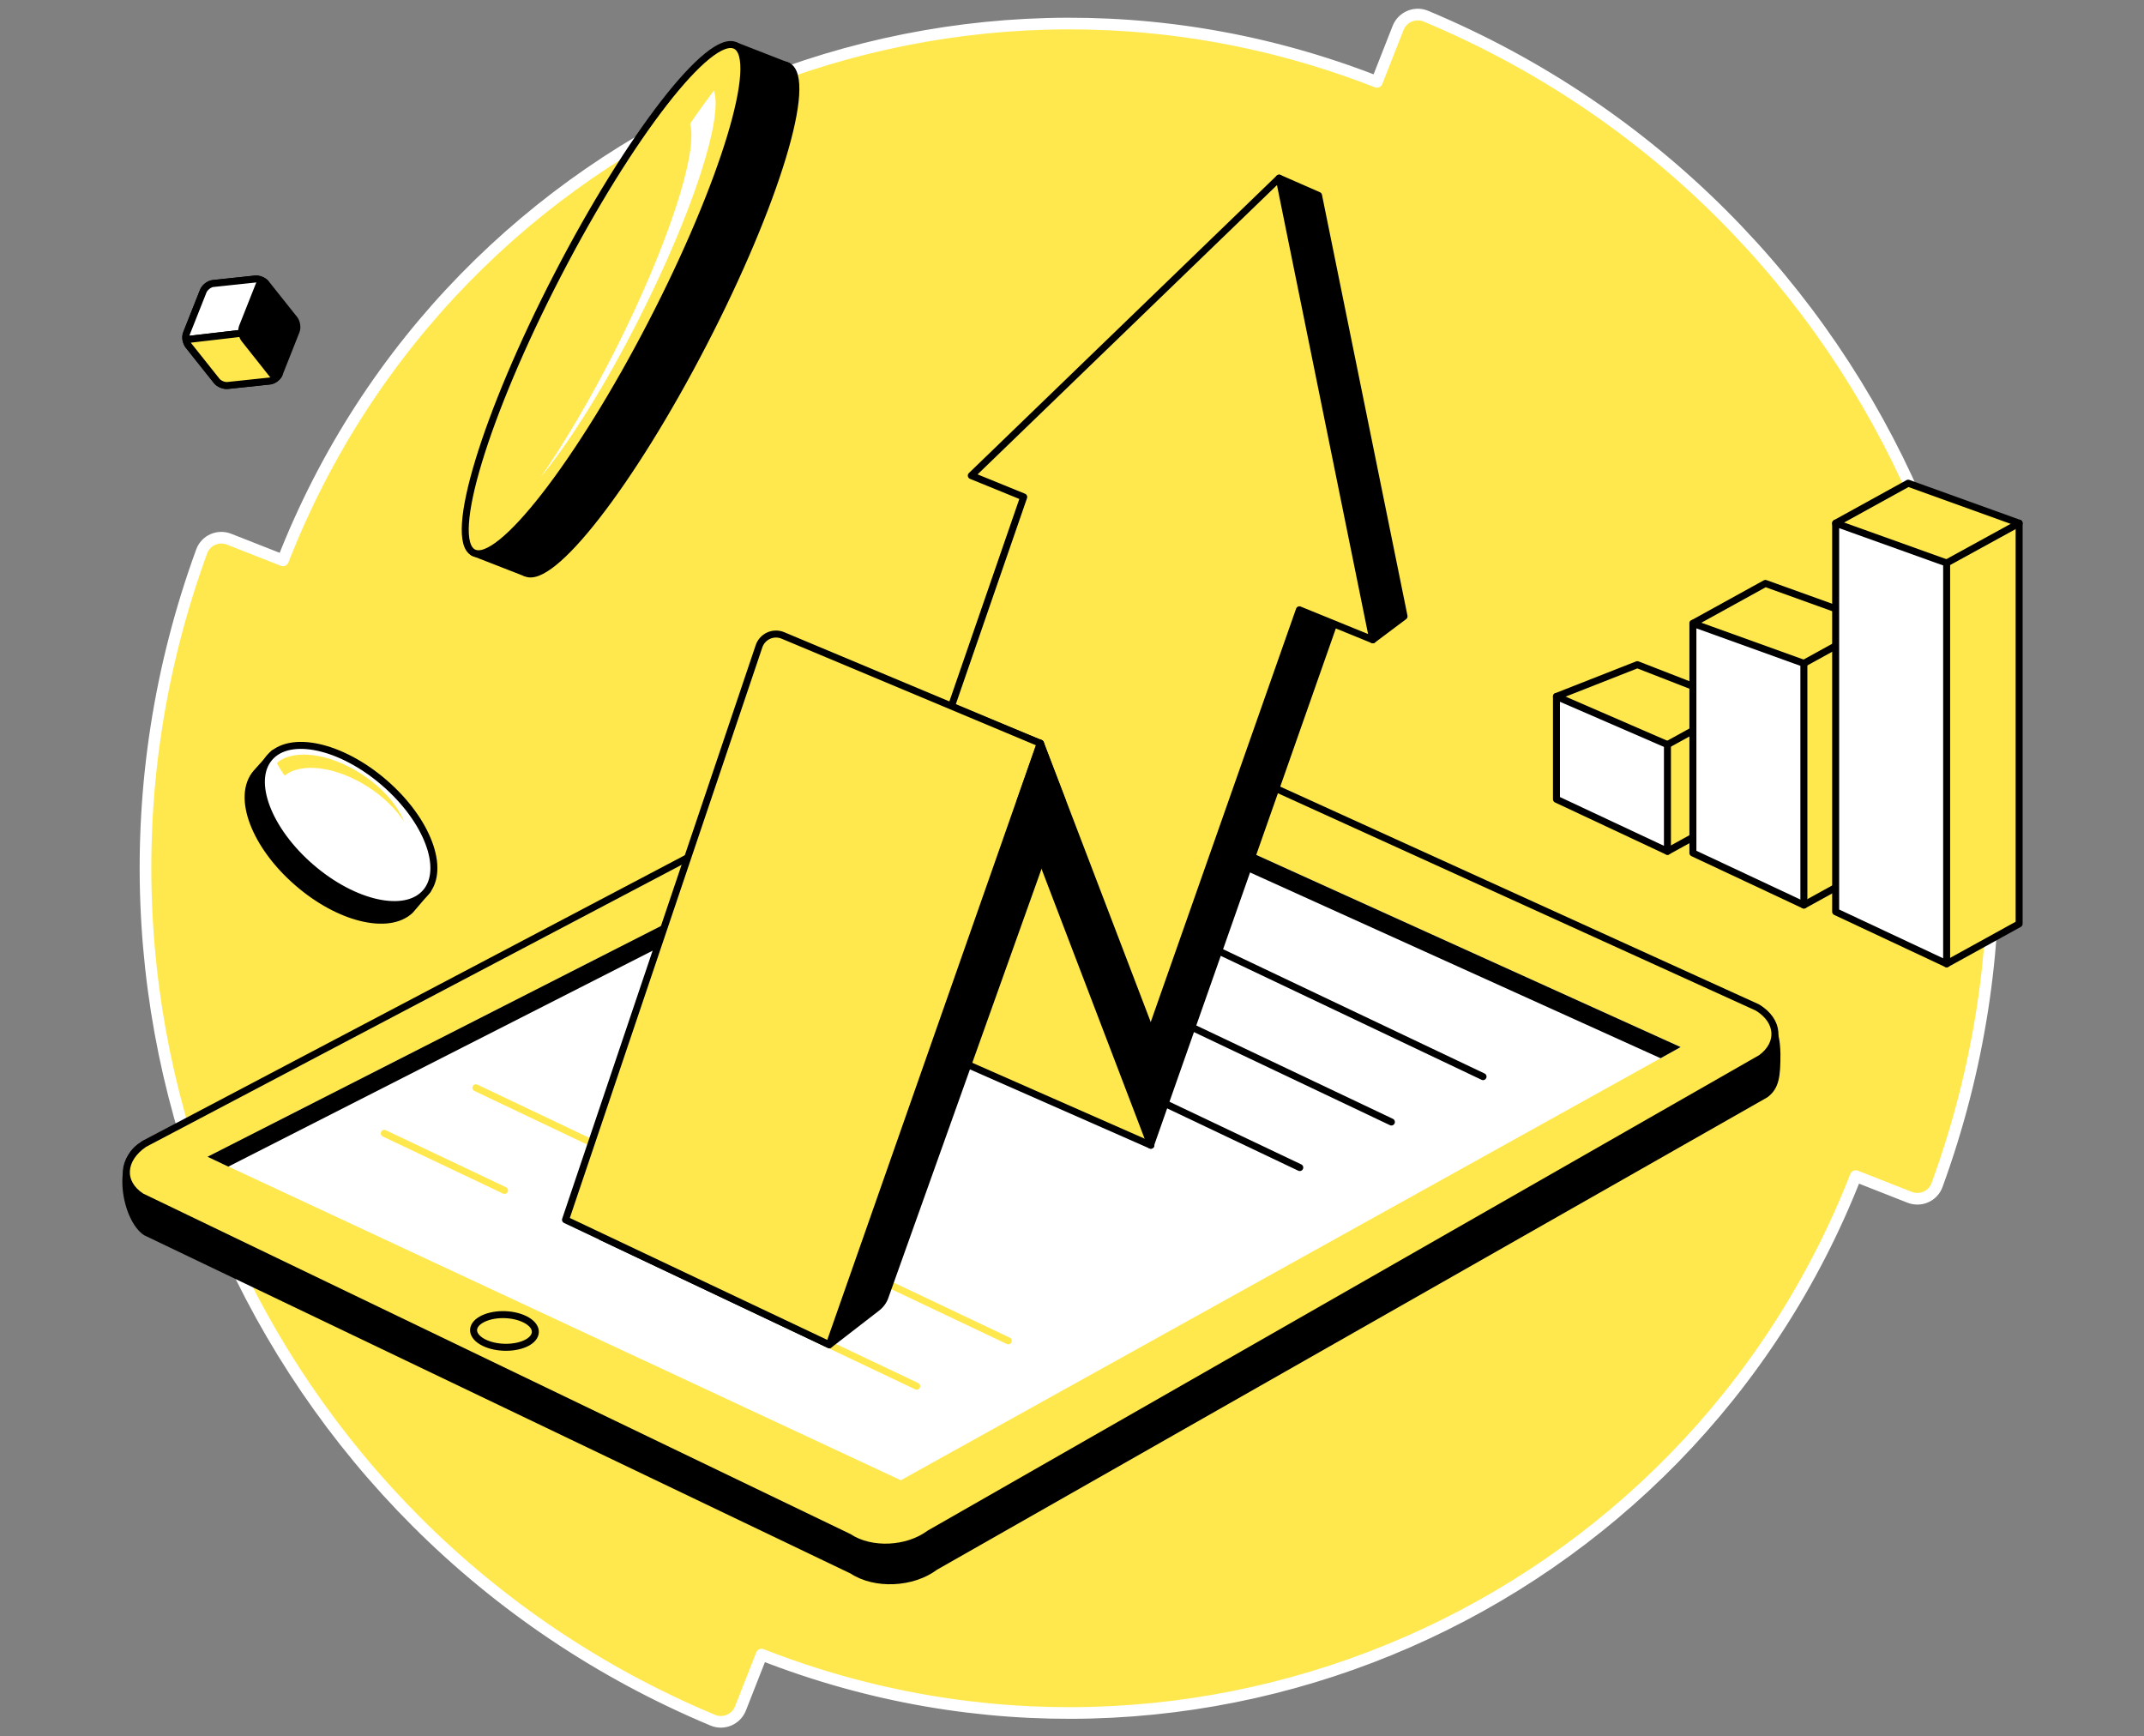 <svg width="368" height="298" viewBox="0 0 368 298" fill="none" xmlns="http://www.w3.org/2000/svg">
<rect x="0" y="0" width="368" height="298" fill="#808080" stroke="none"/>
<path d="M239.971 4.793L236.334 14.046C161.802 -15.116 77.731 21.639 48.569 96.171L39.317 92.534C37.434 91.8 35.328 92.725 34.627 94.608C5.56 174.116 44.23 262.591 122.367 295.23C124.218 295.996 126.355 295.071 127.089 293.22L130.726 283.968C205.258 313.161 289.329 276.374 318.523 201.842L327.776 205.48C329.658 206.213 331.764 205.288 332.466 203.406C361.532 123.897 322.862 35.422 244.757 2.783C242.843 1.985 240.705 2.943 239.971 4.793Z" fill="#FFE84D" stroke="white" stroke-width="2" stroke-miterlimit="10" stroke-linecap="round" stroke-linejoin="round"/>
<path d="M240.992 105.774L226.316 33.54L219.552 30.573L235.632 109.795L240.992 105.774Z" fill="black" stroke="black" stroke-width="1.2" stroke-miterlimit="10" stroke-linecap="round" stroke-linejoin="round"/>
<path d="M303.368 188.314C305.378 186.815 305.601 184.741 305.601 180.944C305.537 180.721 305.857 176.031 302.953 173.893C302.347 172.011 303.655 176.605 301.741 175.393L184.296 125.524C180.531 123.259 174.469 123.482 170.768 126.003L24.098 196.099C18.993 198.907 20.907 209.5 24.736 211.988L146.009 270.057C150.093 272.737 156.761 272.45 160.845 269.387" fill="black"/>
<path d="M24.257 205.352L145.69 263.803C149.519 266.324 155.708 266.037 159.537 263.197L302.283 181.582C305.697 179.062 305.378 175.169 301.645 172.904L183.275 119.079C179.733 116.941 174.086 117.133 170.64 119.494L24.736 196.323C20.875 198.971 20.652 202.991 24.257 205.352Z" fill="#FFE84D" stroke="black" stroke-width="1.2" stroke-miterlimit="10" stroke-linecap="round" stroke-linejoin="round"/>
<path d="M35.616 198.524L154.624 254.04L288.468 179.7L174.246 127.981L35.616 198.524Z" fill="white"/>
<path d="M147.445 149.166L238.823 192.558" stroke="black" stroke-width="1.2" stroke-miterlimit="10" stroke-linecap="round" stroke-linejoin="round"/>
<path d="M131.715 156.951L223.093 200.375" stroke="black" stroke-width="1.2" stroke-miterlimit="10" stroke-linecap="round" stroke-linejoin="round"/>
<path d="M163.174 141.349L254.552 184.773" stroke="black" stroke-width="1.2" stroke-miterlimit="10" stroke-linecap="round" stroke-linejoin="round"/>
<path d="M147.445 217.955L173.065 230.111" stroke="#FFE84D" stroke-width="1.2" stroke-miterlimit="10" stroke-linecap="round" stroke-linejoin="round"/>
<path d="M81.687 186.687L140.936 214.86" stroke="#FFE84D" stroke-width="1.2" stroke-miterlimit="10" stroke-linecap="round" stroke-linejoin="round"/>
<path d="M103.575 212.371L157.336 237.896" stroke="#FFE84D" stroke-width="1.2" stroke-miterlimit="10" stroke-linecap="round" stroke-linejoin="round"/>
<path d="M65.958 194.504L86.601 204.299" stroke="#FFE84D" stroke-width="1.2" stroke-miterlimit="10" stroke-linecap="round" stroke-linejoin="round"/>
<path d="M90.079 226.41C87.877 225.325 84.559 225.357 82.613 226.474C80.666 227.59 80.89 229.345 83.091 230.43C85.293 231.515 88.643 231.483 90.589 230.366C92.503 229.249 92.28 227.495 90.079 226.41Z" stroke="black" stroke-width="1.2" stroke-miterlimit="10" stroke-linecap="round" stroke-linejoin="round"/>
<path d="M174.246 131.49L39.189 200.215L35.616 198.524L174.246 127.981L288.468 179.7L285.022 181.614L174.246 131.49Z" fill="black"/>
<path d="M197.537 196.355L151.625 174.212L181.52 87.684L228.932 107.051L197.537 196.355Z" fill="black" stroke="black" stroke-width="1.2" stroke-miterlimit="10" stroke-linecap="round" stroke-linejoin="round"/>
<path d="M235.632 109.795L223.03 104.658L197.537 177.147L151.625 155.005L175.713 85.291L166.716 81.622L219.552 30.573L235.632 109.795Z" fill="#FFE84D" stroke="black" stroke-width="1.2" stroke-miterlimit="10" stroke-linecap="round" stroke-linejoin="round"/>
<path d="M178.585 127.566L197.537 196.546L162.026 180.912L178.585 127.566Z" fill="#FFE84D" stroke="black" stroke-width="1.2" stroke-miterlimit="10" stroke-linecap="round" stroke-linejoin="round"/>
<path d="M150.508 224.464L142.34 230.781L103.255 212.276L137.522 110.688L178.553 127.566L182.318 137.393L151.944 222.454C151.688 223.251 151.178 223.953 150.508 224.464Z" fill="black" stroke="black" stroke-width="1.2" stroke-miterlimit="10" stroke-linecap="round" stroke-linejoin="round"/>
<path d="M142.34 230.781L97.066 209.34L130.28 110.911C130.854 109.22 132.736 108.359 134.395 109.061L178.553 127.566L142.34 230.781Z" fill="#FFE84D" stroke="black" stroke-width="1.2" stroke-miterlimit="10" stroke-linecap="round" stroke-linejoin="round"/>
<path d="M175.043 137.68L197.537 196.546V177.147L178.585 127.566L175.043 137.68Z" fill="black" stroke="black" stroke-width="1.2" stroke-miterlimit="10" stroke-linecap="round" stroke-linejoin="round"/>
<path d="M279.598 130.31L286.203 146.103L298.646 139.243V120.93L281.034 114.07L267.155 119.526L279.598 130.31Z" fill="#FFE84D" stroke="black" stroke-width="1.2" stroke-miterlimit="10" stroke-linecap="round" stroke-linejoin="round"/>
<path d="M267.155 137.17L286.203 146.103V127.789L267.155 119.526V137.17Z" fill="white" stroke="black" stroke-width="1.2" stroke-miterlimit="10" stroke-linecap="round" stroke-linejoin="round"/>
<path d="M286.203 127.789L298.646 120.93" stroke="black" stroke-width="1.2" stroke-miterlimit="10" stroke-linecap="round" stroke-linejoin="round"/>
<path d="M303.017 139.531L309.621 155.324L322.065 148.464V106.987L303.017 100.127L290.574 106.987L303.017 139.531Z" fill="#FFE84D" stroke="black" stroke-width="1.2" stroke-miterlimit="10" stroke-linecap="round" stroke-linejoin="round"/>
<path d="M290.574 146.39L309.621 155.324V113.847L290.574 106.987V146.39Z" fill="white" stroke="black" stroke-width="1.2" stroke-miterlimit="10" stroke-linecap="round" stroke-linejoin="round"/>
<path d="M309.621 113.847L322.065 106.987" stroke="black" stroke-width="1.2" stroke-miterlimit="10" stroke-linecap="round" stroke-linejoin="round"/>
<path d="M327.521 149.613L334.125 165.406L346.568 158.546V89.79L327.521 82.93L315.077 89.79L327.521 149.613Z" fill="#FFE84D" stroke="black" stroke-width="1.2" stroke-miterlimit="10" stroke-linecap="round" stroke-linejoin="round"/>
<path d="M315.077 156.473L334.125 165.406V96.618L315.077 89.79V156.473Z" fill="white" stroke="black" stroke-width="1.2" stroke-miterlimit="10" stroke-linecap="round" stroke-linejoin="round"/>
<path d="M334.125 96.618L346.568 89.79" stroke="black" stroke-width="1.2" stroke-miterlimit="10" stroke-linecap="round" stroke-linejoin="round"/>
<path d="M120.738 58.974C133.172 34.953 139.649 13.614 135.204 11.314C130.76 9.013 117.077 26.622 104.643 50.643C92.209 74.665 85.732 96.003 90.177 98.304C94.621 100.604 108.304 82.996 120.738 58.974Z" fill="black" stroke="black" stroke-width="1.2" stroke-miterlimit="10" stroke-linecap="round" stroke-linejoin="round"/>
<path d="M131.428 29.041L135.193 11.334L126.291 7.856L81.241 94.831L90.174 98.309L131.428 29.041Z" fill="black" stroke="black" stroke-width="1.2" stroke-miterlimit="10" stroke-linecap="round" stroke-linejoin="round"/>
<path d="M111.815 55.504C124.249 31.483 130.726 10.145 126.282 7.844C121.838 5.544 108.155 23.152 95.721 47.174C83.287 71.195 76.81 92.533 81.254 94.834C85.698 97.134 99.381 79.526 111.815 55.504Z" fill="#FFE84D" stroke="black" stroke-width="1.2" stroke-miterlimit="10" stroke-linecap="round" stroke-linejoin="round"/>
<path d="M92.823 81.877C96.843 76.07 101.341 68.477 105.681 59.926C114.678 42.059 119.879 26.01 118.443 21.256C119.847 19.183 121.219 17.3 122.527 15.545C124.186 20.044 118.985 36.284 109.828 54.406C103.958 66.052 97.736 75.943 92.823 81.877Z" fill="white"/>
<path d="M73.424 152.708L71.159 155.356L70.393 156.249C66.692 159.695 58.237 157.685 51.122 151.527C43.72 145.146 40.529 136.691 43.975 132.671L47.006 129.289L48.474 130.597C52.717 130.246 58.524 132.511 63.661 136.946C69.021 141.573 72.18 147.284 72.18 151.591L73.424 152.708Z" fill="black" stroke="black" stroke-width="1.2" stroke-miterlimit="10" stroke-linecap="round" stroke-linejoin="round"/>
<path d="M73.076 153.15C76.54 149.133 73.346 140.7 65.94 134.313C58.535 127.926 49.724 126.004 46.26 130.02C42.796 134.036 45.991 142.469 53.396 148.857C60.801 155.244 69.612 157.166 73.076 153.15Z" fill="white" stroke="black" stroke-width="1.2" stroke-miterlimit="10" stroke-linecap="round" stroke-linejoin="round"/>
<path d="M69.372 141.03C68 138.924 65.894 136.819 63.246 135.096C57.726 131.522 51.728 130.789 48.856 133.118C48.346 132.384 47.899 131.682 47.516 130.948C50.324 128.491 56.418 129.193 62.033 132.83C65.639 135.16 68.223 138.191 69.372 141.03Z" fill="#FFE84D"/>
<path d="M32.329 59.288L37.179 65.382C37.593 65.892 38.455 66.243 39.125 66.147L46.336 65.382C47.006 65.286 47.739 64.712 47.963 64.074L50.834 56.831C51.09 56.225 50.93 55.268 50.515 54.757L45.666 48.663C45.251 48.153 44.389 47.802 43.719 47.898L36.509 48.663C35.839 48.759 35.105 49.333 34.882 49.971L32.01 57.214C31.755 57.82 31.914 58.745 32.329 59.288Z" fill="black" stroke="black" stroke-width="1.2" stroke-miterlimit="10" stroke-linecap="round" stroke-linejoin="round"/>
<path d="M34.882 49.971C35.137 49.365 35.871 48.759 36.509 48.663L43.719 47.898C44.326 47.802 45.092 48.089 45.538 48.536C45.155 48.185 44.709 48.312 44.485 48.855L41.614 56.097C41.486 56.416 41.454 56.799 41.518 57.182L31.914 58.299C31.851 57.916 31.883 57.533 32.01 57.214L34.882 49.971Z" fill="white" stroke="black" stroke-width="1.2" stroke-miterlimit="10" stroke-linecap="round" stroke-linejoin="round"/>
<path d="M47.899 64.265C47.644 64.744 47.166 64.744 46.783 64.297L41.933 58.171C41.678 57.852 41.518 57.374 41.518 56.895C41.518 56.991 41.518 57.087 41.55 57.182L31.947 58.299C32.01 58.682 32.138 59.033 32.361 59.288L37.211 65.382C37.626 65.892 38.487 66.243 39.157 66.148L46.368 65.382C46.942 65.318 47.612 64.808 47.899 64.265Z" fill="#FFE84D" stroke="black" stroke-width="1.2" stroke-miterlimit="10" stroke-linecap="round" stroke-linejoin="round"/>
</svg>
